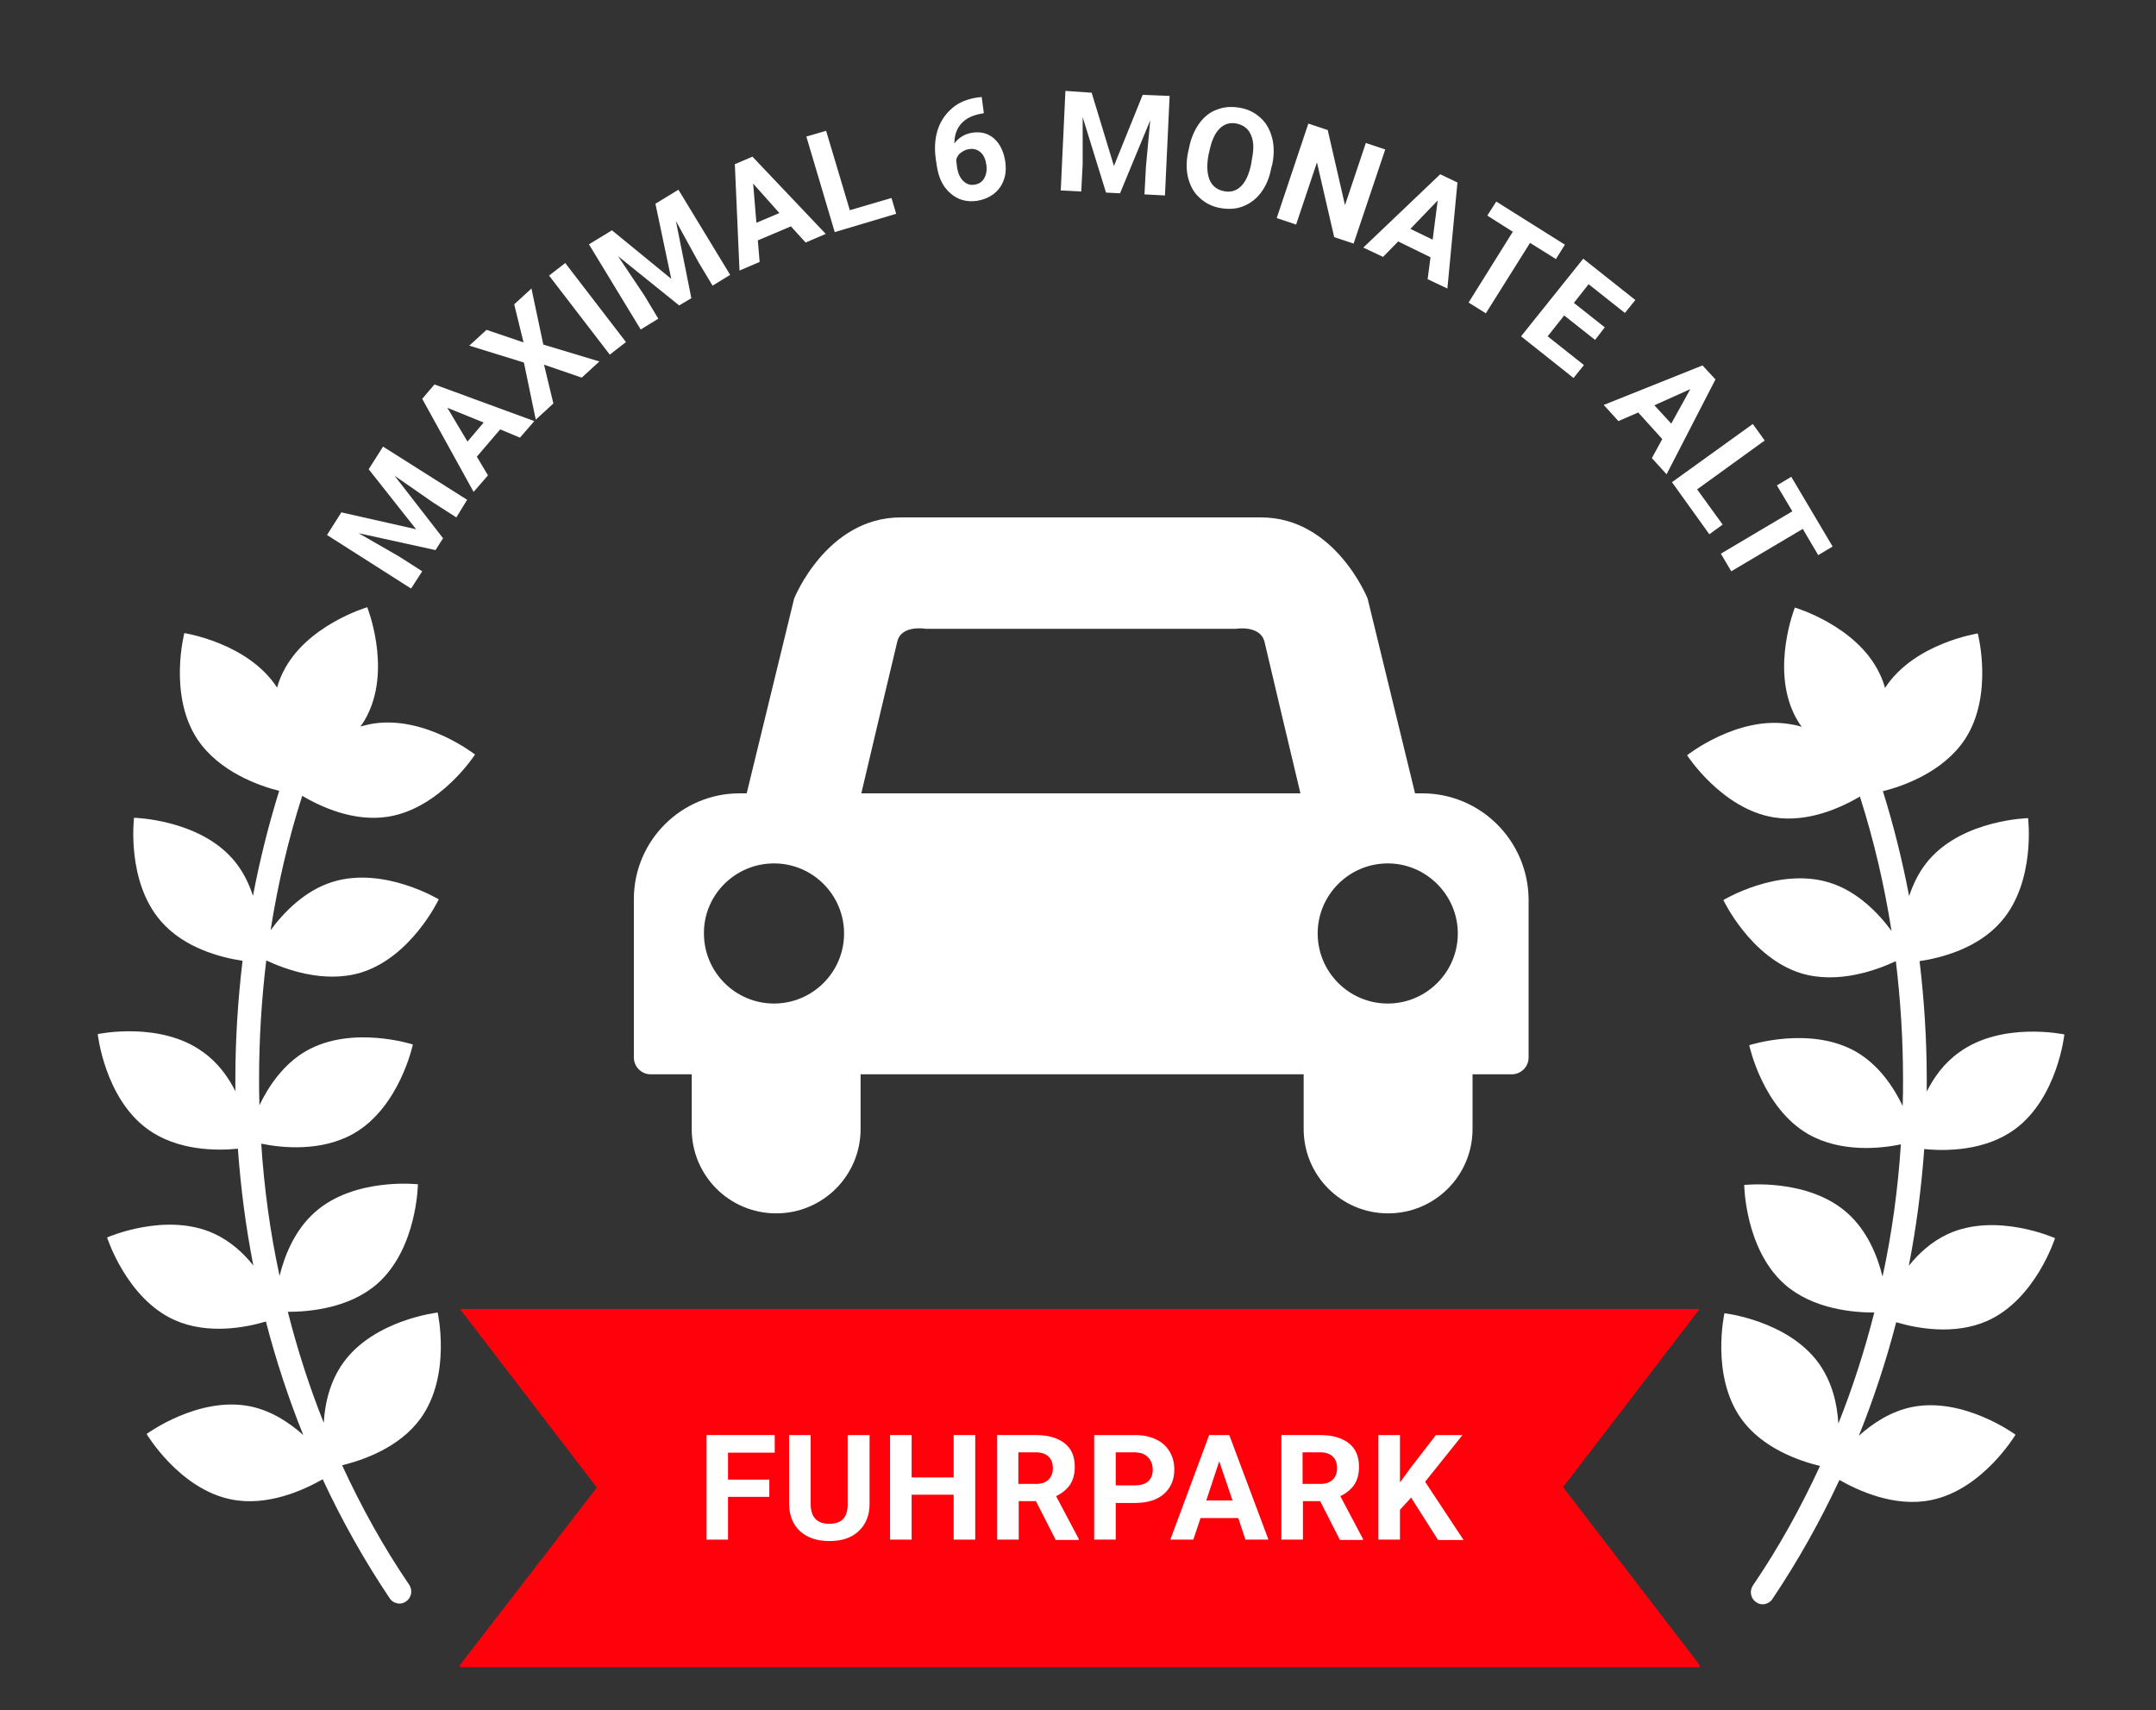 <?xml version="1.0" encoding="utf-8"?>
<!-- Generator: Adobe Illustrator 26.0.2, SVG Export Plug-In . SVG Version: 6.00 Build 0)  -->
<svg version="1.1" id="Ebene_1" xmlns="http://www.w3.org/2000/svg" xmlns:xlink="http://www.w3.org/1999/xlink" x="0px" y="0px"
	 viewBox="0 0 600 476" style="enable-background:new 0 0 600 476;" xml:space="preserve">
<rect x="0" y="0" width="600" height="476" fill="#333333" stroke="none"/>
<style type="text/css">
	.st0{fill:#FF010B;}
	.st1{fill:#FFFFFF;}
</style>
<g id="Ebene_1_00000065790059618551480390000012457311579693229484_">
	<g id="XMLID_00000096778822288591531660000000581955023554304388_">
		<path id="XMLID_00000084501928586629152160000004801320636557435811_" class="st0" d="M473,364.3H128l38.1,49.7L128,463.4v0.6h345
			v-0.6l-38-49.5L473,364.3z"/>
	</g>
	<g>
		<path class="st1" d="M103.8,201.4c-1.2,0.2-2.3,0.5-3.5,0.8c0.8-1.1,1.5-2.2,2.1-3.5c6.4-13.2-0.2-29.7-0.2-29.7
			s-17.1,5-23.5,18.2c-0.7,1.4-1.2,2.8-1.6,4.2c0-0.1-0.1-0.1-0.1-0.2c-8.1-12.3-25.7-15-25.7-15s-4.5,17.2,3.6,29.5
			c6.1,9.2,17.5,13.1,22.8,14.4c-3,9.6-5.4,19.3-7.3,29.2c-1.2-3.6-2.9-7.1-5.6-10.2c-9.7-11.1-27.5-11.5-27.5-11.5
			s-2.2,17.7,7.5,28.8c6.5,7.5,16.7,10.1,22.7,11c-1.3,10.9-2,21.9-2,33c0,1.1,0,2.2,0,3.3c-2-4-4.9-8-9-10.9
			c-11.9-8.7-29.3-5-29.3-5s1.9,17.7,13.8,26.4c8.3,6.1,19.3,6.1,25.2,5.5c0.8,11,2.2,21.8,4.3,32.5c-2.8-3.5-6.4-6.8-11-8.9
			c-13.4-6.1-29.7,1.1-29.7,1.1s5.4,17,18.8,23c9.2,4.1,19.7,2.1,25.4,0.4c2.8,10.8,6.3,21.4,10.4,31.6c-3.9-3.5-8.9-6.8-14.8-8
			c-14.4-2.9-28.8,7.7-28.8,7.7s9.1,15.3,23.5,18.2c10.2,2.1,20.4-2.7,25.5-5.6c5.4,11.6,11.7,22.8,18.7,33.2
			c0.6,0.9,1.7,1.4,2.7,1.4c0.6,0,1.3-0.2,1.8-0.6c1.5-1,1.9-3.1,0.9-4.6c-7.1-10.4-13.3-21.6-18.7-33.3c5.8-1.4,16-4.9,21.9-13.1
			c8.6-12,4.7-29.4,4.7-29.4s-17.7,2-26.3,14c-3.7,5.2-5.1,11.3-5.4,16.7c-4-10-7.3-20.3-10-30.9c5.8,0,17.1-0.9,25-7.9
			c11-9.8,11.2-27.6,11.2-27.6s-17.7-2-28.7,7.8c-5.6,5-8.4,12-9.8,17.7c-2.6-12-4.3-24.4-5.1-36.8c5.8,1.2,16.7,2.3,25.7-2.8
			c12.8-7.3,16.5-24.8,16.5-24.8s-16.9-5.5-29.7,1.8c-6.4,3.7-10.5,9.9-13,15.1c-0.1-2.5-0.1-4.9-0.1-7.4c0-11.1,0.7-22.1,2-32.9
			c5.1,2.4,16,6.5,26.3,3.4c14.1-4.3,21.7-20.4,21.7-20.4s-15.2-9.2-29.4-4.9c-7.9,2.4-13.8,8.6-17.4,13.5c2-12.7,4.9-25.2,8.8-37.4
			c5.3,3.1,14.4,7.3,23.9,5.8c14.5-2.3,24.2-17.3,24.2-17.3S118.3,199.1,103.8,201.4z"/>
		<path class="st1" d="M542.2,343.4c-4.6,2.1-8.2,5.4-11,8.9c2.1-10.7,3.5-21.5,4.3-32.5c5.9,0.6,16.9,0.6,25.2-5.5
			c11.9-8.7,13.8-26.4,13.8-26.4s-17.4-3.7-29.3,5c-4.1,2.9-7,6.9-9,10.9c0-1.1,0-2.2,0-3.3c0-11.1-0.7-22.1-2-33
			c6-0.9,16.2-3.5,22.7-11c9.7-11.1,7.5-28.8,7.5-28.8s-17.8,0.4-27.5,11.5c-2.7,3.1-4.4,6.6-5.6,10.2c-1.9-9.9-4.3-19.6-7.3-29.2
			c5.3-1.3,16.7-5.2,22.8-14.4c8.1-12.3,3.6-29.5,3.6-29.5s-17.6,2.7-25.7,15c0,0.1-0.1,0.1-0.1,0.2c-0.4-1.4-0.9-2.8-1.6-4.2
			c-6.4-13.2-23.5-18.2-23.5-18.2s-6.6,16.5-0.2,29.7c0.6,1.2,1.3,2.4,2.1,3.5c-1.1-0.4-2.3-0.6-3.5-0.8
			c-14.5-2.3-28.4,8.7-28.4,8.7s9.7,15,24.2,17.3c9.5,1.5,18.6-2.7,23.9-5.8c3.9,12.2,6.8,24.7,8.8,37.4
			c-3.6-4.9-9.5-11.1-17.4-13.5c-14.2-4.3-29.4,4.9-29.4,4.9s7.6,16.1,21.7,20.4c10.3,3.1,21.2-1,26.3-3.4c1.3,10.8,2,21.8,2,32.9
			c0,2.5,0,4.9-0.1,7.4c-2.5-5.2-6.6-11.4-13-15.1c-12.8-7.3-29.7-1.8-29.7-1.8s3.7,17.5,16.5,24.8c9,5.1,19.9,4,25.7,2.8
			c-0.8,12.4-2.5,24.8-5.1,36.8c-1.4-5.7-4.2-12.7-9.8-17.7c-11-9.8-28.7-7.8-28.7-7.8s0.2,17.8,11.2,27.6c7.9,7,19.2,7.9,25,7.9
			c-2.7,10.6-6,20.9-10,30.9c-0.3-5.4-1.7-11.5-5.4-16.7c-8.6-12-26.3-14-26.3-14s-3.9,17.4,4.7,29.4c5.9,8.2,16.1,11.7,21.9,13.1
			c-5.4,11.7-11.6,22.9-18.7,33.3c-1,1.5-0.6,3.6,0.9,4.6c0.5,0.4,1.2,0.6,1.8,0.6c1,0,2.1-0.5,2.7-1.4c7-10.4,13.3-21.6,18.7-33.2
			c5.1,2.9,15.3,7.7,25.5,5.6c14.4-2.9,23.5-18.2,23.5-18.2s-14.4-10.6-28.8-7.7c-5.9,1.2-10.9,4.5-14.8,8
			c4.1-10.2,7.6-20.8,10.4-31.6c5.7,1.7,16.2,3.7,25.4-0.4c13.4-6,18.8-23,18.8-23S555.6,337.3,542.2,343.4z"/>
	</g>
	<g>
		<path class="st1" d="M395.8,220.8h-2l-13.2-54.2c0,0-9-22.6-29.7-22.6s-50.1,0-50.1,0s-29.4,0-50.1,0S221,166.6,221,166.6
			l-13.2,54.2h-2c-16.2,0-29.4,13.2-29.4,29.4v44.1c0,2.6,2.1,4.7,4.7,4.7h11.4v15.2c0,13,10.5,23.5,23.5,23.5l0,0
			c13,0,23.5-10.5,23.5-23.5V299h123.3v15.2c0,13,10.5,23.5,23.5,23.5l0,0c13,0,23.5-10.5,23.5-23.5V299h10.9c2.6,0,4.7-2.1,4.7-4.7
			v-44.1C425.2,233.9,412,220.8,395.8,220.8z M405.7,259.8c0,10.8-8.8,19.5-19.5,19.5c-10.8,0-19.5-8.8-19.5-19.5
			c0-10.8,8.8-19.5,19.5-19.5C396.9,240.3,405.7,249.1,405.7,259.8z M249.7,178.6c1.1-4.8,7.9-3.6,7.9-3.6h43.2H344
			c0,0,6.7-1.1,7.9,3.6c0.9,3.8,7.3,31,10,42.2H239.7C242.3,209.6,248.8,182.4,249.7,178.6z M215.4,240.3c10.8,0,19.5,8.8,19.5,19.5
			c0,10.8-8.8,19.5-19.5,19.5c-10.8,0-19.5-8.8-19.5-19.5C195.8,249.1,204.6,240.3,215.4,240.3z"/>
	</g>
</g>
<g id="Ebene_2_00000088125862461052665900000016354143649161824687_">
</g>
<g>
	<path class="st1" d="M95,142.6l20.8,4.7l-13.2-16.7l4-6.3l23.4,14.8L127,144l-6.4-4.1l-10.8-7.5l13.5,17.4l-2.1,3.3l-21.4-4.7
		l11.3,6.5l6.4,4.1l-3.1,4.8L91,148.9L95,142.6z"/>
	<path class="st1" d="M139.2,119.5l-6.5,7.6l3.1,5.2l-4,4.6L117.5,111l3.4-4l27.8,10.2l-4,4.6L139.2,119.5z M130.1,122.9l4.5-5.3
		l-10.1-4.1L130.1,122.9z"/>
	<path class="st1" d="M145.7,95.3l-2.6-10.6l4.8-4.4l3.3,15.6l15.6,4.7l-4.9,4.5l-10.5-3.6l2.6,10.8l-4.9,4.5l-3.3-15.9l-15.2-4.7
		l4.8-4.4L145.7,95.3z"/>
	<path class="st1" d="M174.2,95.2l-4.5,3.5l-16.9-22l4.5-3.5L174.2,95.2z"/>
	<path class="st1" d="M170.3,64.1l16.5,13.5l-4.4-20.9l6.4-3.9l14.4,23.7l-4.9,3l-3.9-6.5l-6.3-11.5l4.3,21.5l-3.4,2L172,71.3
		l7.3,10.9l3.9,6.5l-4.9,3L163.9,68L170.3,64.1z"/>
	<path class="st1" d="M220.1,63l-9.2,3.9l0.5,6l-5.6,2.4l-1.3-29.6l4.9-2.1l20.4,21.5l-5.6,2.4L220.1,63z M210.5,62l6.4-2.7
		l-7.3-8.2L210.5,62z"/>
	<path class="st1" d="M236.5,58.5l11.6-3.4l1.3,4.4l-17.1,5.1l-7.9-26.6l5.5-1.6L236.5,58.5z"/>
	<path class="st1" d="M273.2,27l0.6,4.5l-0.5,0.1c-2.5,0.4-4.4,1.3-5.7,2.7s-2,3.3-2,5.6c1.3-1.7,3-2.7,5.2-3c2.4-0.3,4.4,0.3,6,1.8
		c1.6,1.5,2.6,3.7,3,6.5c0.2,1.8,0.1,3.5-0.5,5c-0.6,1.6-1.5,2.8-2.8,3.8c-1.3,1-2.9,1.6-4.6,1.9c-2.9,0.4-5.4-0.3-7.4-2.1
		c-2.1-1.8-3.3-4.3-3.8-7.7l-0.3-2c-0.4-3-0.2-5.7,0.6-8.1c0.8-2.4,2.2-4.4,4.1-6s4.3-2.5,7.1-2.9L273.2,27z M269.7,41.5
		c-0.9,0.1-1.6,0.5-2.3,1s-1.1,1.2-1.3,2l0.2,1.7c0.2,1.8,0.8,3.2,1.7,4.1s1.9,1.3,3.2,1.1c1.2-0.2,2.1-0.7,2.7-1.8
		c0.6-1,0.8-2.3,0.6-3.7c-0.2-1.5-0.7-2.7-1.6-3.5S270.9,41.3,269.7,41.5z"/>
	<path class="st1" d="M303.8,25.8l6.2,20.4l8-19.8l7.5,0.3l-1.3,27.7l-5.7-0.3l0.4-7.6l1.2-13l-8.4,20.3l-3.9-0.2l-6.5-21l0,13.1
		l-0.4,7.6l-5.7-0.3l1.3-27.7L303.8,25.8z"/>
	<path class="st1" d="M353.8,46.7c-0.5,2.7-1.4,4.9-2.8,6.8c-1.3,1.8-3,3.1-5,3.9s-4.1,0.9-6.4,0.5c-2.3-0.4-4.2-1.4-5.7-2.8
		c-1.6-1.4-2.6-3.2-3.2-5.4c-0.6-2.2-0.6-4.6-0.1-7.2l0.3-1.3c0.5-2.7,1.5-4.9,2.8-6.8c1.4-1.9,3-3.2,5-3.9c2-0.8,4.1-0.9,6.4-0.5
		c2.3,0.4,4.2,1.4,5.7,2.8c1.6,1.4,2.6,3.3,3.2,5.5s0.6,4.7,0.1,7.3L353.8,46.7z M348.4,44.3c0.6-2.9,0.5-5.1-0.3-6.8
		c-0.7-1.7-2.1-2.7-3.9-3.1c-1.9-0.4-3.5,0.1-4.8,1.4c-1.3,1.3-2.2,3.3-2.8,6.1l-0.3,1.3c-0.5,2.8-0.4,5,0.3,6.8
		c0.7,1.7,2,2.8,4,3.2c1.9,0.4,3.5-0.1,4.8-1.4c1.3-1.3,2.2-3.3,2.8-6.2L348.4,44.3z"/>
	<path class="st1" d="M376.7,67.8l-5.4-1.8l-4.8-20.8l-5.8,17.3l-5.4-1.8l8.8-26.3l5.4,1.8l4.8,20.9l5.8-17.3l5.4,1.8L376.7,67.8z"
		/>
	<path class="st1" d="M398.1,71.6l-9-4.4l-4.2,4.3l-5.5-2.6l21.4-20.4l4.8,2.3l-2.8,29.5l-5.5-2.6L398.1,71.6z M392.5,63.7l6.2,3
		l1.4-10.9L392.5,63.7z"/>
	<path class="st1" d="M433,72.1l-7.2-4.5l-12.3,19.6l-4.8-3L421,64.5l-7.1-4.5l2.5-3.9l19.1,12L433,72.1z"/>
	<path class="st1" d="M443.9,94.6l-8.6-6.8l-4.6,5.8l10.1,8l-2.9,3.6l-14.6-11.6L440.6,72l14.5,11.5l-2.9,3.6l-10.1-8l-4.1,5.2
		l8.6,6.8L443.9,94.6z"/>
	<path class="st1" d="M462.6,122.2l-6.7-7.4l-5.5,2.4l-4.1-4.5l27.5-11l3.6,3.9L463.8,132l-4.1-4.5L462.6,122.2z M460.4,112.8
		l4.7,5.1l5.3-9.6L460.4,112.8z"/>
	<path class="st1" d="M472.3,136.2l7.1,9.8l-3.7,2.7l-10.4-14.5l22.5-16.2l3.3,4.6L472.3,136.2z"/>
	<path class="st1" d="M506,154.5l-4.3-7.3L481.8,159l-2.9-4.9l19.9-11.8l-4.3-7.2l4-2.4l11.5,19.4L506,154.5z"/>
</g>
<g>
	<path class="st1" d="M214.1,416.6h-11.5v11.9h-6v-29.1h19v4.9h-13v7.5h11.5V416.6z"/>
	<path class="st1" d="M242,399.3v19.2c0,3.2-1,5.7-3,7.6c-2,1.9-4.7,2.8-8.2,2.8c-3.4,0-6.1-0.9-8.1-2.7c-2-1.8-3-4.3-3.1-7.4v-19.4
		h6v19.2c0,1.9,0.5,3.3,1.4,4.2s2.2,1.3,3.8,1.3c3.4,0,5.1-1.8,5.1-5.3v-19.4H242z"/>
	<path class="st1" d="M271.4,428.5h-6V416h-11.7v12.5h-6v-29.1h6v11.8h11.7v-11.8h6V428.5z"/>
	<path class="st1" d="M288.3,417.8h-4.8v10.7h-6v-29.1h10.8c3.4,0,6.1,0.8,8,2.3c1.9,1.5,2.8,3.7,2.8,6.5c0,2-0.4,3.6-1.3,5
		c-0.9,1.3-2.2,2.4-3.9,3.2l6.3,11.9v0.3h-6.4L288.3,417.8z M283.5,413h4.8c1.5,0,2.7-0.4,3.5-1.2c0.8-0.8,1.2-1.8,1.2-3.2
		c0-1.4-0.4-2.5-1.2-3.2c-0.8-0.8-2-1.2-3.6-1.2h-4.8V413z"/>
	<path class="st1" d="M310.5,418.2v10.3h-6v-29.1h11.4c2.2,0,4.1,0.4,5.8,1.2c1.7,0.8,2.9,1.9,3.8,3.4c0.9,1.5,1.3,3.2,1.3,5
		c0,2.9-1,5.1-2.9,6.8s-4.7,2.5-8.1,2.5H310.5z M310.5,413.4h5.4c1.6,0,2.8-0.4,3.6-1.1c0.8-0.7,1.3-1.8,1.3-3.2
		c0-1.4-0.4-2.6-1.3-3.5c-0.8-0.9-2-1.3-3.5-1.4h-5.5V413.4z"/>
	<path class="st1" d="M344.6,422.5h-10.5l-2,6h-6.4l10.8-29.1h5.6l10.9,29.1h-6.4L344.6,422.5z M335.7,417.6h7.3l-3.7-10.9
		L335.7,417.6z"/>
	<path class="st1" d="M367.4,417.8h-4.8v10.7h-6v-29.1h10.8c3.4,0,6.1,0.8,8,2.3c1.9,1.5,2.8,3.7,2.8,6.5c0,2-0.4,3.6-1.3,5
		c-0.9,1.3-2.2,2.4-3.9,3.2l6.3,11.9v0.3h-6.4L367.4,417.8z M362.6,413h4.8c1.5,0,2.7-0.4,3.5-1.2c0.8-0.8,1.2-1.8,1.2-3.2
		c0-1.4-0.4-2.5-1.2-3.2c-0.8-0.8-2-1.2-3.6-1.2h-4.8V413z"/>
	<path class="st1" d="M392.7,416.8l-3.1,3.4v8.3h-6v-29.1h6v13.2l2.6-3.6l7.4-9.6h7.4l-10.4,13l10.7,16.2h-7.1L392.7,416.8z"/>
</g>
</svg>
